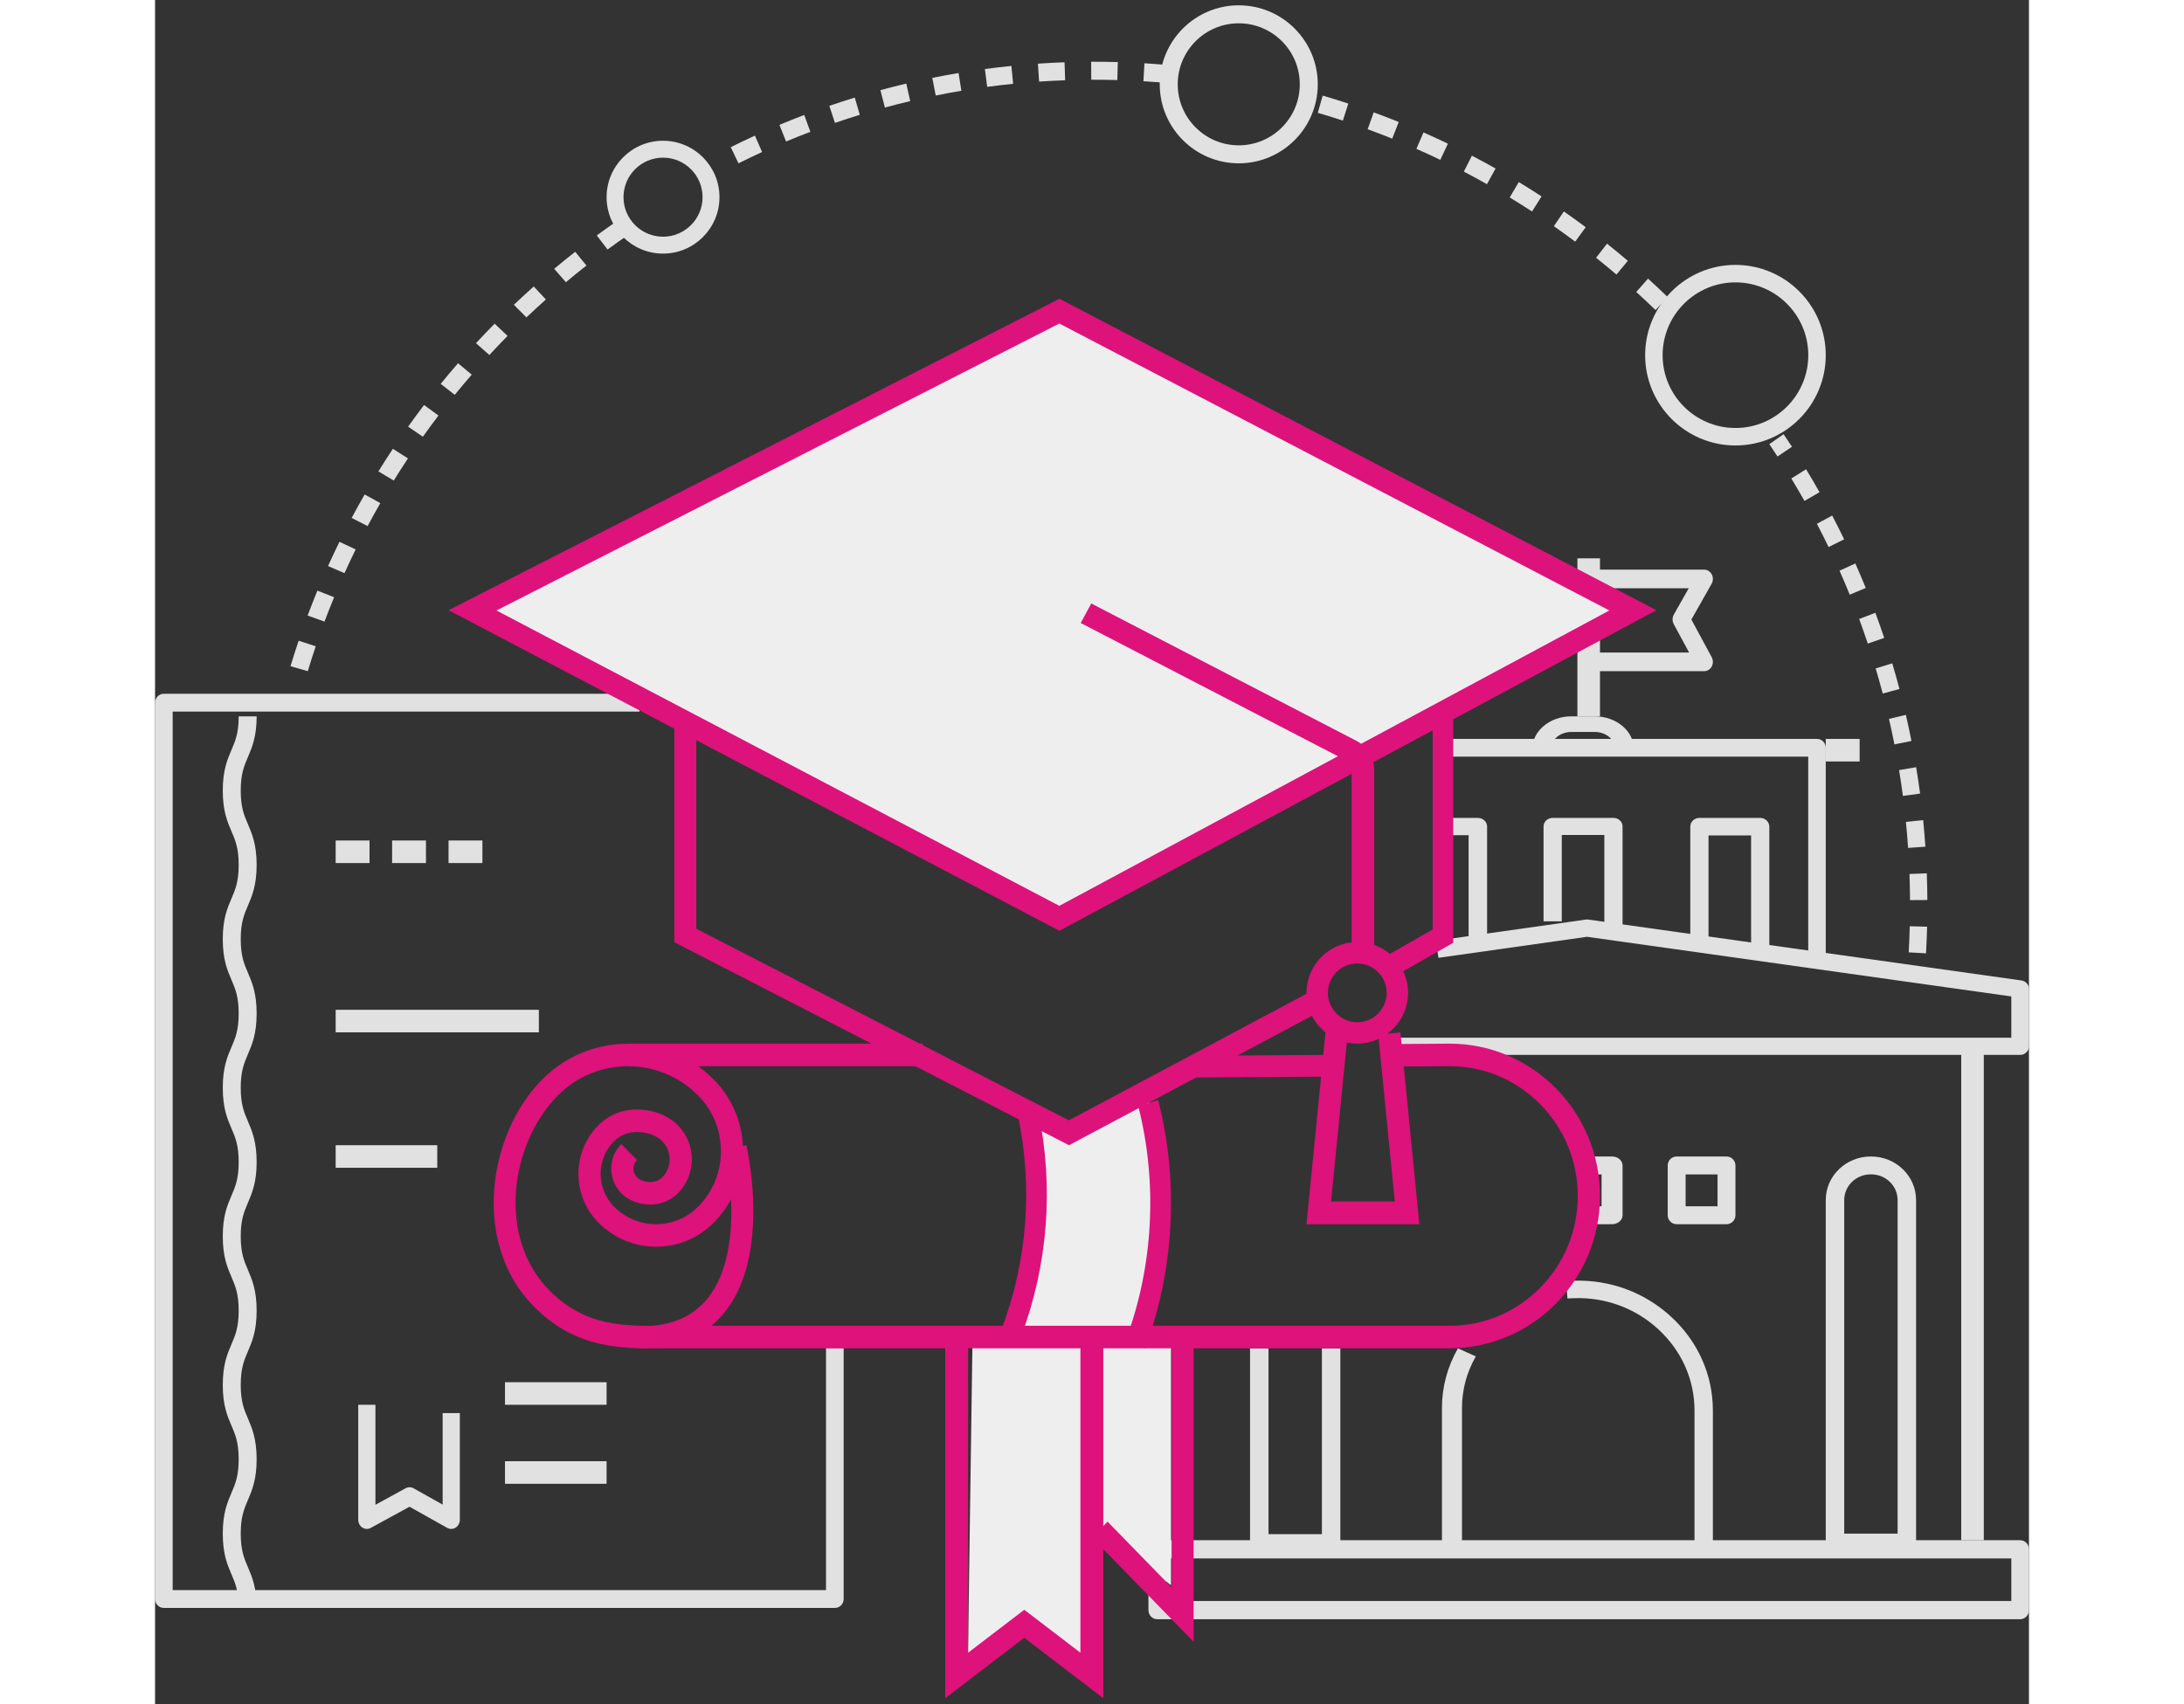  <svg xmlns="http://www.w3.org/2000/svg" width="164px" height="128px" viewBox="0 0 166 151">
    <rect x="0" y="0" width="166" height="151" fill="#333333" stroke="none"/>
    <g stroke="none" stroke-width="1" fill="none" fill-rule="evenodd">
    <path
        d="M40.085,22.109 L39.13,20.861 C39.768,20.392 40.425,19.924 41.085,19.471 L42,20.749 C41.354,21.193 40.71,21.65 40.085,22.109 Z M36.394,25.004 L35.359,23.817 C35.974,23.304 36.599,22.797 37.219,22.31 L38.217,23.528 C37.607,24.005 36.995,24.501 36.394,25.004 Z M32.898,28.124 L31.787,27.004 C32.36,26.462 32.951,25.916 33.547,25.383 L34.621,26.537 C34.038,27.059 33.457,27.592 32.898,28.124 Z M29.613,31.455 L28.431,30.406 C28.969,29.827 29.524,29.246 30.083,28.679 L31.228,29.764 C30.682,30.318 30.138,30.887 29.613,31.455 Z M26.55,34.984 L25.305,34.012 C25.804,33.399 26.318,32.785 26.84,32.185 L28.054,33.195 C27.545,33.783 27.038,34.384 26.55,34.984 Z M23.725,38.697 L22.419,37.805 C22.875,37.162 23.35,36.516 23.83,35.886 L25.107,36.818 C24.637,37.435 24.173,38.068 23.725,38.697 Z M21.147,42.579 L19.786,41.77 C20.2,41.101 20.63,40.427 21.07,39.767 L22.405,40.618 C21.975,41.264 21.553,41.924 21.147,42.579 Z M18.831,46.614 L17.416,45.892 C17.786,45.199 18.174,44.499 18.567,43.813 L19.957,44.578 C19.569,45.25 19.192,45.935 18.831,46.614 Z M16.781,50.785 L15.324,50.154 C15.649,49.436 15.989,48.714 16.335,48.007 L17.773,48.683 C17.432,49.375 17.1,50.083 16.781,50.785 Z M15.013,55.077 L13.517,54.54 C13.791,53.804 14.084,53.061 14.382,52.333 L15.862,52.918 C15.567,53.631 15.282,54.357 15.013,55.077 Z M13.53,59.471 L12,59.029 C12.227,58.277 12.47,57.518 12.72,56.772 L14.235,57.262 C13.989,57.992 13.752,58.735 13.53,59.471 L13.53,59.471 Z"
        fill="#E1E1E1"></path>
    <path
        d="M85.244,7.093 C84.569,7.074 83.88,7.065 83.197,7.065 L82.934,7.065 L82.926,5.471 L83.197,5.471 C83.893,5.471 84.597,5.481 85.288,5.501 L85.244,7.093 Z M78.315,7.231 L78.209,5.641 C78.985,5.588 79.779,5.547 80.568,5.518 L80.622,7.111 C79.849,7.139 79.073,7.179 78.315,7.231 Z M89.858,7.375 C89.1,7.304 88.324,7.244 87.554,7.197 L87.646,5.606 C88.435,5.655 89.227,5.716 90,5.788 L89.858,7.375 Z M73.716,7.697 L73.512,6.116 C74.288,6.012 75.077,5.92 75.858,5.841 L76.013,7.426 C75.244,7.504 74.474,7.595 73.716,7.697 Z M69.156,8.463 L68.854,6.9 C69.622,6.745 70.403,6.6 71.179,6.47 L71.429,8.043 C70.671,8.17 69.906,8.312 69.156,8.463 Z M64.655,9.529 L64.255,7.988 C65.018,7.781 65.789,7.585 66.547,7.406 L66.897,8.959 C66.155,9.134 65.402,9.326 64.655,9.529 Z M60.229,10.889 L59.734,9.378 C60.479,9.122 61.234,8.876 61.984,8.646 L62.43,10.172 C61.698,10.398 60.958,10.639 60.229,10.889 Z M55.9,12.539 L55.31,11.064 C56.04,10.759 56.779,10.463 57.509,10.185 L58.053,11.678 C57.336,11.951 56.612,12.24 55.9,12.539 Z M51.683,14.471 L51,13.038 C51.709,12.686 52.428,12.342 53.14,12.016 L53.776,13.47 C53.08,13.79 52.377,14.126 51.683,14.471 L51.683,14.471 Z"
        fill="#E1E1E1"></path>
    <path
        d="M105.222,10.687 C104.488,10.445 103.739,10.213 103,9.997 L103.436,8.471 C104.19,8.692 104.953,8.929 105.705,9.177 L105.222,10.687 Z M109.594,12.284 C108.876,11.995 108.145,11.714 107.421,11.45 L107.953,9.956 C108.692,10.226 109.439,10.513 110.172,10.808 L109.594,12.284 Z M113.855,14.164 C113.16,13.83 112.449,13.502 111.739,13.19 L112.364,11.733 C113.087,12.052 113.816,12.387 114.526,12.729 L113.855,14.164 Z M117.988,16.319 C117.319,15.941 116.629,15.567 115.939,15.207 L116.655,13.795 C117.36,14.162 118.066,14.544 118.75,14.93 L117.988,16.319 Z M121.979,18.737 C121.33,18.315 120.666,17.898 120.003,17.496 L120.807,16.132 C121.483,16.543 122.163,16.97 122.824,17.401 L121.979,18.737 Z M125.806,21.41 C125.189,20.949 124.551,20.489 123.913,20.042 L124.8,18.735 C125.453,19.191 126.104,19.661 126.734,20.132 L125.806,21.41 Z M129.457,24.326 C128.868,23.824 128.262,23.324 127.655,22.839 L128.622,21.591 C129.244,22.087 129.864,22.598 130.466,23.11 L129.457,24.326 Z M132.919,27.471 C132.364,26.932 131.788,26.394 131.212,25.87 L132.257,24.688 C132.846,25.223 133.432,25.773 134,26.323 L132.919,27.471 L132.919,27.471 Z"
        fill="#E1E1E1"></path>
    <path
        d="M143.725,40.446 C143.486,40.079 143.244,39.716 143,39.354 L144.266,38.471 C144.515,38.84 144.762,39.212 145.006,39.586 L143.725,40.446 Z M146.115,44.386 C145.738,43.718 145.347,43.049 144.95,42.396 L146.257,41.579 C146.664,42.246 147.063,42.929 147.447,43.611 L146.115,44.386 Z M148.251,48.472 C147.918,47.781 147.569,47.087 147.216,46.412 L148.571,45.681 C148.932,46.371 149.288,47.08 149.629,47.786 L148.251,48.472 Z M150.122,52.691 C149.835,51.98 149.532,51.266 149.219,50.566 L150.62,49.926 C150.938,50.64 151.248,51.371 151.543,52.096 L150.122,52.691 Z M151.724,57.023 C151.482,56.297 151.223,55.563 150.959,54.844 L152.395,54.297 C152.667,55.032 152.932,55.781 153.178,56.523 L151.724,57.023 Z M153.046,61.451 C152.85,60.709 152.639,59.96 152.421,59.226 L153.89,58.774 C154.114,59.524 154.33,60.289 154.529,61.047 L153.046,61.451 Z M154.084,65.957 C153.936,65.208 153.773,64.447 153.6,63.696 L155.096,63.341 C155.274,64.109 155.439,64.886 155.589,65.652 L154.084,65.957 Z M154.834,70.522 C154.732,69.761 154.62,68.991 154.495,68.234 L156.008,67.977 C156.135,68.751 156.252,69.538 156.357,70.315 L154.834,70.522 Z M155.294,75.128 C155.24,74.363 155.177,73.586 155.101,72.822 L156.629,72.664 C156.705,73.446 156.771,74.238 156.825,75.021 L155.294,75.128 Z M155.464,79.755 C155.459,78.985 155.444,78.207 155.416,77.44 L156.949,77.381 C156.98,78.164 156.995,78.96 157,79.746 L155.464,79.755 Z M156.88,84.471 L155.347,84.382 C155.39,83.614 155.424,82.836 155.441,82.07 L156.977,82.11 C156.957,82.892 156.926,83.687 156.88,84.471 L156.88,84.471 Z"
        fill="#E1E1E1"></path>
    <path
        d="M45,13.969 C43.068,13.969 41.498,15.54 41.498,17.471 C41.498,19.402 43.068,20.973 45,20.973 C46.932,20.973 48.502,19.402 48.502,17.471 C48.502,15.54 46.932,13.969 45,13.969 Z M45,22.471 C42.242,22.471 40,20.228 40,17.471 C40,14.714 42.242,12.471 45,12.471 C47.758,12.471 50,14.714 50,17.471 C50,20.228 47.758,22.471 45,22.471 L45,22.471 Z"
        fill="#E1E1E1"></path>
    <path
        d="M96,2.065 C93.02,2.065 90.594,4.49 90.594,7.471 C90.594,10.452 93.02,12.877 96,12.877 C98.983,12.877 101.406,10.452 101.406,7.471 C101.406,4.49 98.983,2.065 96,2.065 Z M96,14.471 C92.141,14.471 89,11.331 89,7.471 C89,3.611 92.141,0.471 96,0.471 C99.862,0.471 103,3.611 103,7.471 C103,11.331 99.862,14.471 96,14.471 L96,14.471 Z"
        fill="#E1E1E1"></path>
    <path
        d="M140.001,25.02 C136.443,25.02 133.548,27.914 133.548,31.471 C133.548,35.028 136.443,37.922 140.001,37.922 C143.557,37.922 146.452,35.028 146.452,31.471 C146.452,27.914 143.557,25.02 140.001,25.02 Z M140.001,39.471 C135.589,39.471 132,35.882 132,31.471 C132,27.06 135.589,23.471 140.001,23.471 C144.411,23.471 148,27.06 148,31.471 C148,35.882 144.411,39.471 140.001,39.471 L140.001,39.471 Z"
        fill="#E1E1E1"></path>
    <path
        d="M9,142.471 L7.409,142.471 C7.409,140.982 7.112,140.286 6.766,139.481 C6.406,138.641 6,137.688 6,135.884 C6,134.079 6.406,133.127 6.766,132.286 C7.112,131.481 7.409,130.785 7.409,129.296 C7.409,127.808 7.112,127.113 6.766,126.308 C6.406,125.469 6,124.517 6,122.713 C6,120.909 6.406,119.957 6.766,119.117 C7.112,118.312 7.409,117.616 7.409,116.128 C7.409,114.64 7.112,113.945 6.766,113.14 C6.406,112.3 6,111.349 6,109.545 C6,107.742 6.406,106.79 6.766,105.951 C7.112,105.147 7.409,104.451 7.409,102.964 C7.409,101.477 7.112,100.781 6.766,99.977 C6.406,99.138 6,98.186 6,96.383 C6,94.579 6.406,93.627 6.766,92.788 C7.112,91.983 7.409,91.287 7.409,89.8 C7.409,88.313 7.112,87.618 6.766,86.813 C6.406,85.973 6,85.022 6,83.218 C6,81.414 6.406,80.462 6.766,79.622 C7.112,78.818 7.409,78.122 7.409,76.635 C7.409,75.147 7.112,74.452 6.766,73.647 C6.406,72.808 6,71.856 6,70.053 C6,68.249 6.406,67.298 6.766,66.458 C7.112,65.653 7.409,64.958 7.409,63.471 L9,63.471 C9,65.275 8.592,66.226 8.234,67.065 C7.888,67.87 7.591,68.565 7.591,70.053 C7.591,71.54 7.888,72.235 8.234,73.04 C8.592,73.879 9,74.831 9,76.635 C9,78.438 8.592,79.39 8.234,80.23 C7.888,81.035 7.591,81.73 7.591,83.218 C7.591,84.706 7.888,85.4 8.234,86.205 C8.592,87.045 9,87.996 9,89.8 C9,91.604 8.592,92.555 8.234,93.395 C7.888,94.2 7.591,94.895 7.591,96.383 C7.591,97.87 7.888,98.565 8.234,99.369 C8.592,100.209 9,101.16 9,102.964 C9,104.768 8.592,105.719 8.234,106.558 C7.888,107.363 7.591,108.058 7.591,109.545 C7.591,111.032 7.888,111.728 8.234,112.532 C8.592,113.372 9,114.324 9,116.128 C9,117.932 8.592,118.884 8.234,119.724 C7.888,120.529 7.591,121.225 7.591,122.713 C7.591,124.201 7.888,124.896 8.234,125.701 C8.592,126.541 9,127.492 9,129.296 C9,131.101 8.592,132.053 8.234,132.893 C7.888,133.699 7.591,134.394 7.591,135.884 C7.591,137.373 7.888,138.069 8.234,138.874 C8.592,139.714 9,140.666 9,142.471"
        fill="#E1E1E1"></path>
    <path
        d="M60.222,142.471 L0.781,142.471 C0.349,142.471 0,142.118 0,141.682 L0,62.26 C0,61.824 0.349,61.471 0.781,61.471 L42.915,61.471 L42.915,63.049 L1.562,63.049 L1.562,140.893 L59.438,140.893 L59.438,119.439 L61,119.439 L61,141.682 C61,142.118 60.651,142.471 60.222,142.471"
        fill="#E1E1E1"></path>
    <polygon fill="#E1E1E1"
        points="16 91.471 34 91.471 34 89.471 16 89.471">
    </polygon>
    <polygon fill="#E1E1E1"
        points="16 103.471 25 103.471 25 101.471 16 101.471">
    </polygon>
    <polygon fill="#E1E1E1"
        points="31 124.471 40 124.471 40 122.471 31 122.471">
    </polygon>
    <polygon fill="#E1E1E1"
        points="31 131.471 40 131.471 40 129.471 31 129.471">
    </polygon>
    <path
        d="M26.239,135.471 C26.118,135.471 25.997,135.44 25.883,135.378 L22.543,133.504 L19.107,135.381 C18.872,135.511 18.59,135.499 18.363,135.352 C18.136,135.205 18,134.942 18,134.659 L18,124.471 L19.523,124.471 L19.523,133.331 L22.197,131.867 C22.419,131.746 22.682,131.747 22.901,131.871 L25.477,133.315 L25.477,125.206 L27,125.206 L27,134.659 C27,134.943 26.861,135.207 26.632,135.354 C26.511,135.432 26.375,135.471 26.239,135.471"
        fill="#E1E1E1"></path>
    <path
        d="M21.999,117.019 C19.544,117.019 17.548,119.016 17.548,121.471 C17.548,123.926 19.544,125.923 21.999,125.923 C24.454,125.923 26.452,123.926 26.452,121.471 C26.452,119.016 24.454,117.019 21.999,117.019 Z M21.999,127.471 C18.691,127.471 16,124.779 16,121.471 C16,118.163 18.691,115.471 21.999,115.471 C25.307,115.471 28,118.163 28,121.471 C28,124.779 25.307,127.471 21.999,127.471 L21.999,127.471 Z">
    </path>
    <polygon fill="#E1E1E1"
        points="16 76.471 19 76.471 19 74.471 16 74.471">
    </polygon>
    <polygon fill="#E1E1E1"
        points="21 76.471 24 76.471 24 74.471 21 74.471">
    </polygon>
    <polygon fill="#E1E1E1"
        points="26 76.471 29 76.471 29 74.471 26 74.471">
    </polygon>
    <polygon fill="#E1E1E1"
        points="160 136.471 162 136.471 162 92.471 160 92.471">
    </polygon>
    <path
        d="M165.218,93.471 L110,93.471 L110,91.945 L164.436,91.945 L164.436,88.289 L126.853,83.005 L126.718,83.024 L113.69,84.867 L113.465,83.356 L126.739,81.479 C126.812,81.468 126.889,81.468 126.962,81.479 L165.329,86.873 C165.713,86.927 166,87.249 166,87.628 L166,92.708 C166,93.129 165.65,93.471 165.218,93.471"
        fill="#E1E1E1"></path>
    <polygon fill="#E1E1E1"
        points="126 63.471 128 63.471 128 49.471 126 49.471">
    </polygon>
    <path
        d="M137.229,59.471 L127,59.471 L127,57.819 L135.894,57.819 L134.533,55.298 C134.393,55.036 134.395,54.712 134.541,54.454 L135.861,52.123 L127,52.123 L127,50.471 L137.229,50.471 C137.509,50.471 137.764,50.632 137.902,50.892 C138.037,51.152 138.032,51.472 137.889,51.727 L136.095,54.893 L137.897,58.231 C138.034,58.486 138.034,58.801 137.897,59.057 C137.759,59.313 137.507,59.471 137.229,59.471"
        fill="#E1E1E1"></path>
    <path
        d="M115.775,137.471 L114,137.471 L114,124.765 C114,122.903 114.476,121.122 115.416,119.471 L117,120.183 C116.186,121.611 115.775,123.152 115.775,124.765 L115.775,137.471"
        fill="#E1E1E1"></path>
    <path
        d="M138,137.471 L136.373,137.471 L136.373,124.98 C136.373,122.248 135.238,119.696 133.18,117.792 C131.17,115.933 128.535,114.945 125.757,115.022 C125.525,115.026 125.321,115.034 125.116,115.048 L125,113.505 C125.234,113.488 125.472,113.479 125.711,113.476 C128.936,113.384 131.986,114.529 134.314,116.682 C136.691,118.88 138,121.827 138,124.98 L138,137.471"
        fill="#E1E1E1"></path>
    <path
        d="M89.563,141.856 L164.437,141.856 L164.437,138.086 L89.563,138.086 L89.563,141.856 Z M165.219,143.471 L88.781,143.471 C88.349,143.471 88,143.109 88,142.663 L88,137.278 C88,136.833 88.349,136.471 88.781,136.471 L165.219,136.471 C165.651,136.471 166,136.833 166,137.278 L166,142.663 C166,143.109 165.651,143.471 165.219,143.471 L165.219,143.471 Z"
        fill="#E1E1E1"></path>
    <path
        d="M104.182,137.471 L97.818,137.471 C97.366,137.471 97,137.126 97,136.701 L97,119.471 L98.636,119.471 L98.636,135.932 L103.364,135.932 L103.364,119.471 L105,119.471 L105,136.701 C105,137.126 104.634,137.471 104.182,137.471"
        fill="#E1E1E1"></path>
    <path
        d="M149.636,135.889 L154.364,135.889 L154.364,106.326 C154.364,105.073 153.311,104.053 152.014,104.053 L151.984,104.053 C150.689,104.053 149.636,105.073 149.636,106.326 L149.636,135.889 Z M155.182,137.471 L148.818,137.471 C148.366,137.471 148,137.117 148,136.68 L148,106.326 C148,104.2 149.787,102.471 151.984,102.471 L152.014,102.471 C154.213,102.471 156,104.2 156,106.326 L156,136.68 C156,137.117 155.634,137.471 155.182,137.471 L155.182,137.471 Z"
        fill="#E1E1E1"></path>
    <path
        d="M118,83.471 L116.361,83.471 L116.361,74.005 L114,74.005 L114,72.471 L117.18,72.471 C117.634,72.471 118,72.814 118,73.238 L118,83.471"
        fill="#E1E1E1"></path>
    <path
        d="M130,82.471 L128.385,82.471 L128.385,73.983 L124.615,73.983 L124.615,81.631 L123,81.631 L123,73.227 C123,72.809 123.361,72.471 123.807,72.471 L129.193,72.471 C129.639,72.471 130,72.809 130,73.227 L130,82.471"
        fill="#E1E1E1"></path>
    <path
        d="M143,84.471 L141.386,84.471 L141.386,74.024 L137.614,74.024 L137.614,83.608 L136,83.608 L136,73.248 C136,72.819 136.361,72.471 136.807,72.471 L142.19,72.471 C142.637,72.471 143,72.819 143,73.248 L143,84.471"
        fill="#E1E1E1"></path>
    <path
        d="M129.07,108.471 L127,108.471 L127,106.883 L128.14,106.883 L128.14,104.059 L127,104.059 L127,102.471 L129.07,102.471 C129.581,102.471 130,102.827 130,103.265 L130,107.677 C130,108.116 129.581,108.471 129.07,108.471"
        fill="#E1E1E1"></path>
    <path
        d="M135.587,106.883 L138.413,106.883 L138.413,104.059 L135.587,104.059 L135.587,106.883 Z M139.206,108.471 L134.794,108.471 C134.355,108.471 134,108.116 134,107.677 L134,103.265 C134,102.827 134.355,102.471 134.794,102.471 L139.206,102.471 C139.643,102.471 140,102.827 140,103.265 L140,107.677 C140,108.116 139.643,108.471 139.206,108.471 L139.206,108.471 Z"
        fill="#E1E1E1"></path>
    <path
        d="M148,85.471 L146.447,85.471 L146.447,67.042 L114,67.042 L114,65.471 L147.224,65.471 C147.653,65.471 148,65.823 148,66.256 L148,85.471"
        fill="#E1E1E1"></path>
    <polygon fill="#E1E1E1"
        points="148 67.471 151 67.471 151 65.471 148 65.471">
    </polygon>
    <polygon fill="#84C8F4"
        points="101 67.471 105 67.471 105 65.471 101 65.471">
    </polygon>
    <path
        d="M131,66.471 L129.348,66.471 L129.348,66.374 C129.348,65.536 128.535,64.855 127.537,64.855 L125.466,64.855 C124.467,64.855 123.652,65.536 123.652,66.374 L123.652,66.471 L122,66.471 L122,66.374 C122,64.773 123.554,63.471 125.466,63.471 L127.537,63.471 C129.446,63.471 131,64.773 131,66.374 L131,66.471"
        fill="#E1E1E1"></path>
    <polyline fill="#EEEEEE"
        points="90 118.471 90 140.471 83 134.745 83.38 118.754 90 118.471">
    </polyline>
    <polyline fill="#EEEEEE"
        points="83 118.471 83 147.471 77.327 143.804 72 147.471 72.417 118.471 83 118.471">
    </polyline>
    <polyline fill="#EEEEEE"
        points="88.041 97.471 80.885 100.82 77.094 98.866 78.164 103.065 76 118.471 86.321 118.471 89 111.701 88.041 97.471">
    </polyline>
    <polygon fill="#DD127B" class="primary-fill-color"
        points="42 94.471 68 94.471 68 92.471 42 92.471">
    </polygon>
    <polyline fill="#DD127B" class="primary-fill-color"
        points="92.018 95.471 92 93.548 103.982 93.471 104 95.394 92.018 95.471">
    </polyline>
    <path
        d="M44.113,119.471 C40.589,119.471 36.976,119.226 33.525,115.727 C28.078,110.205 29.428,100.584 34.273,95.671 C38.475,91.411 45.312,91.411 49.513,95.671 C52.951,99.156 52.951,104.827 49.513,108.312 C48.145,109.701 46.323,110.465 44.386,110.465 C42.45,110.465 40.63,109.701 39.26,108.312 C36.922,105.942 36.922,102.085 39.26,99.715 C40.203,98.758 41.535,98.242 42.922,98.31 C44.991,98.405 46.617,99.478 47.269,101.18 C47.868,102.749 47.498,104.532 46.326,105.723 C45.648,106.409 44.696,106.771 43.709,106.728 C42.241,106.658 41.084,105.885 40.617,104.66 C40.182,103.523 40.451,102.232 41.303,101.37 L42.692,102.78 C42.395,103.085 42.299,103.539 42.452,103.94 C42.635,104.42 43.114,104.703 43.8,104.735 C44.23,104.757 44.652,104.598 44.934,104.313 C45.557,103.681 45.752,102.734 45.434,101.901 C45.067,100.945 44.118,100.362 42.833,100.302 C42.001,100.268 41.204,100.564 40.651,101.125 C39.08,102.718 39.08,105.309 40.651,106.902 C41.65,107.913 42.976,108.47 44.386,108.47 C45.799,108.47 47.126,107.913 48.121,106.902 C49.417,105.59 50.128,103.846 50.128,101.991 C50.128,100.136 49.417,98.393 48.124,97.081 C44.689,93.6 39.101,93.599 35.665,97.081 C31.477,101.328 30.267,109.602 34.917,114.316 C38.071,117.513 41.415,117.495 44.962,117.473 C45.239,117.471 45.515,117.47 45.791,117.47 L114.686,117.47 C120.944,117.47 126.032,112.31 126.032,105.968 C126.032,99.626 120.944,94.466 114.686,94.466 L109.896,94.503 L109.88,92.508 L114.679,92.471 C122.029,92.471 128,98.526 128,105.968 C128,113.41 122.029,119.464 114.686,119.464 L45.791,119.464 C45.52,119.464 45.246,119.466 44.973,119.468 C44.686,119.469 44.399,119.471 44.113,119.471"
        fill="#DD127B" class="primary-fill-color"></path>
    <path
        d="M76.697,118.471 L75,117.737 C77.267,111.732 77.769,105.218 76.452,98.898 L78.237,98.471 C79.636,105.181 79.105,112.097 76.697,118.471"
        fill="#DD127B" class="primary-fill-color"></path>
    <path
        d="M87.704,119.471 L86,118.724 C88.441,112.173 88.83,104.813 87.095,98.002 L88.864,97.471 C90.709,104.702 90.295,112.515 87.704,119.471"
        fill="#DD127B" class="primary-fill-color"></path>
    <path
        d="M43,119.471 L43,117.518 C45.685,117.518 47.645,116.691 48.989,114.99 C52.458,110.605 50.503,102.002 50.482,101.916 L52.381,101.471 C52.471,101.861 54.56,111.087 50.516,116.204 C48.801,118.372 46.273,119.471 43,119.471"
        fill="#DD127B" class="primary-fill-color"></path>
    <polyline fill="#DD127B" class="primary-fill-color"
        points="84 150.471 77 145.116 70 150.471 70 118.471 72.025 118.471 72.025 146.439 77 142.635 81.973 146.439 81.973 118.471 84 118.471 84 150.471">
    </polyline>
    <polyline fill="#DD127B" class="primary-fill-color"
        points="92 145.471 83 136.24 84.378 134.827 90.051 140.646 90.051 118.471 92 118.471 92 145.471">
    </polyline>
    <polyline fill="#DD127B" class="primary-fill-color"
        points="109.854 86.471 109 84.739 113.179 82.355 113.179 62.471 115 62.471 115 83.534 109.854 86.471">
    </polyline>
    <polyline fill="#DD127B" class="primary-fill-color"
        points="80.964 101.471 46 83.484 46 62.471 47.946 62.471 47.946 82.29 80.949 99.267 102.088 88.006 103 89.733 80.964 101.471">
    </polyline>
    <polyline fill="#EEEEEE"
        points="28 54.081 79.586 27.471 130 54.081 79.586 81.471 28 54.081">
    </polyline>
    <path
        d="M30.245,54.091 L80.104,80.262 L128.831,54.091 L80.104,28.666 L30.245,54.091 Z M80.114,82.471 L26,54.066 L80.114,26.471 L133,54.066 L80.114,82.471 L80.114,82.471 Z"
        fill="#DD127B" class="primary-fill-color"></path>
    <path
        d="M108,84.471 L106.002,84.471 L106.002,68.225 C106.002,67.862 105.799,67.531 105.471,67.361 L82,55.201 L82.934,53.471 L106.405,65.631 C107.389,66.141 108,67.134 108,68.225 L108,84.471"
        fill="#DD127B" class="primary-fill-color"></path>
    <path
        d="M106.5,85.368 C105.065,85.368 103.897,86.536 103.897,87.971 C103.897,89.406 105.065,90.575 106.5,90.575 C107.937,90.575 109.103,89.406 109.103,87.971 C109.103,86.536 107.937,85.368 106.5,85.368 Z M106.5,92.471 C104.018,92.471 102,90.452 102,87.971 C102,85.49 104.018,83.471 106.5,83.471 C108.982,83.471 111,85.49 111,87.971 C111,90.452 108.982,92.471 106.5,92.471 L106.5,92.471 Z"
        fill="#DD127B" class="primary-fill-color"></path>
    <polyline fill="#DD127B" class="primary-fill-color"
        points="112 108.471 102 108.471 103.684 91.471 105.642 91.674 104.179 106.454 109.823 106.454 108.358 91.674 110.319 91.471 112 108.471">
    </polyline>
    </g>
</svg>